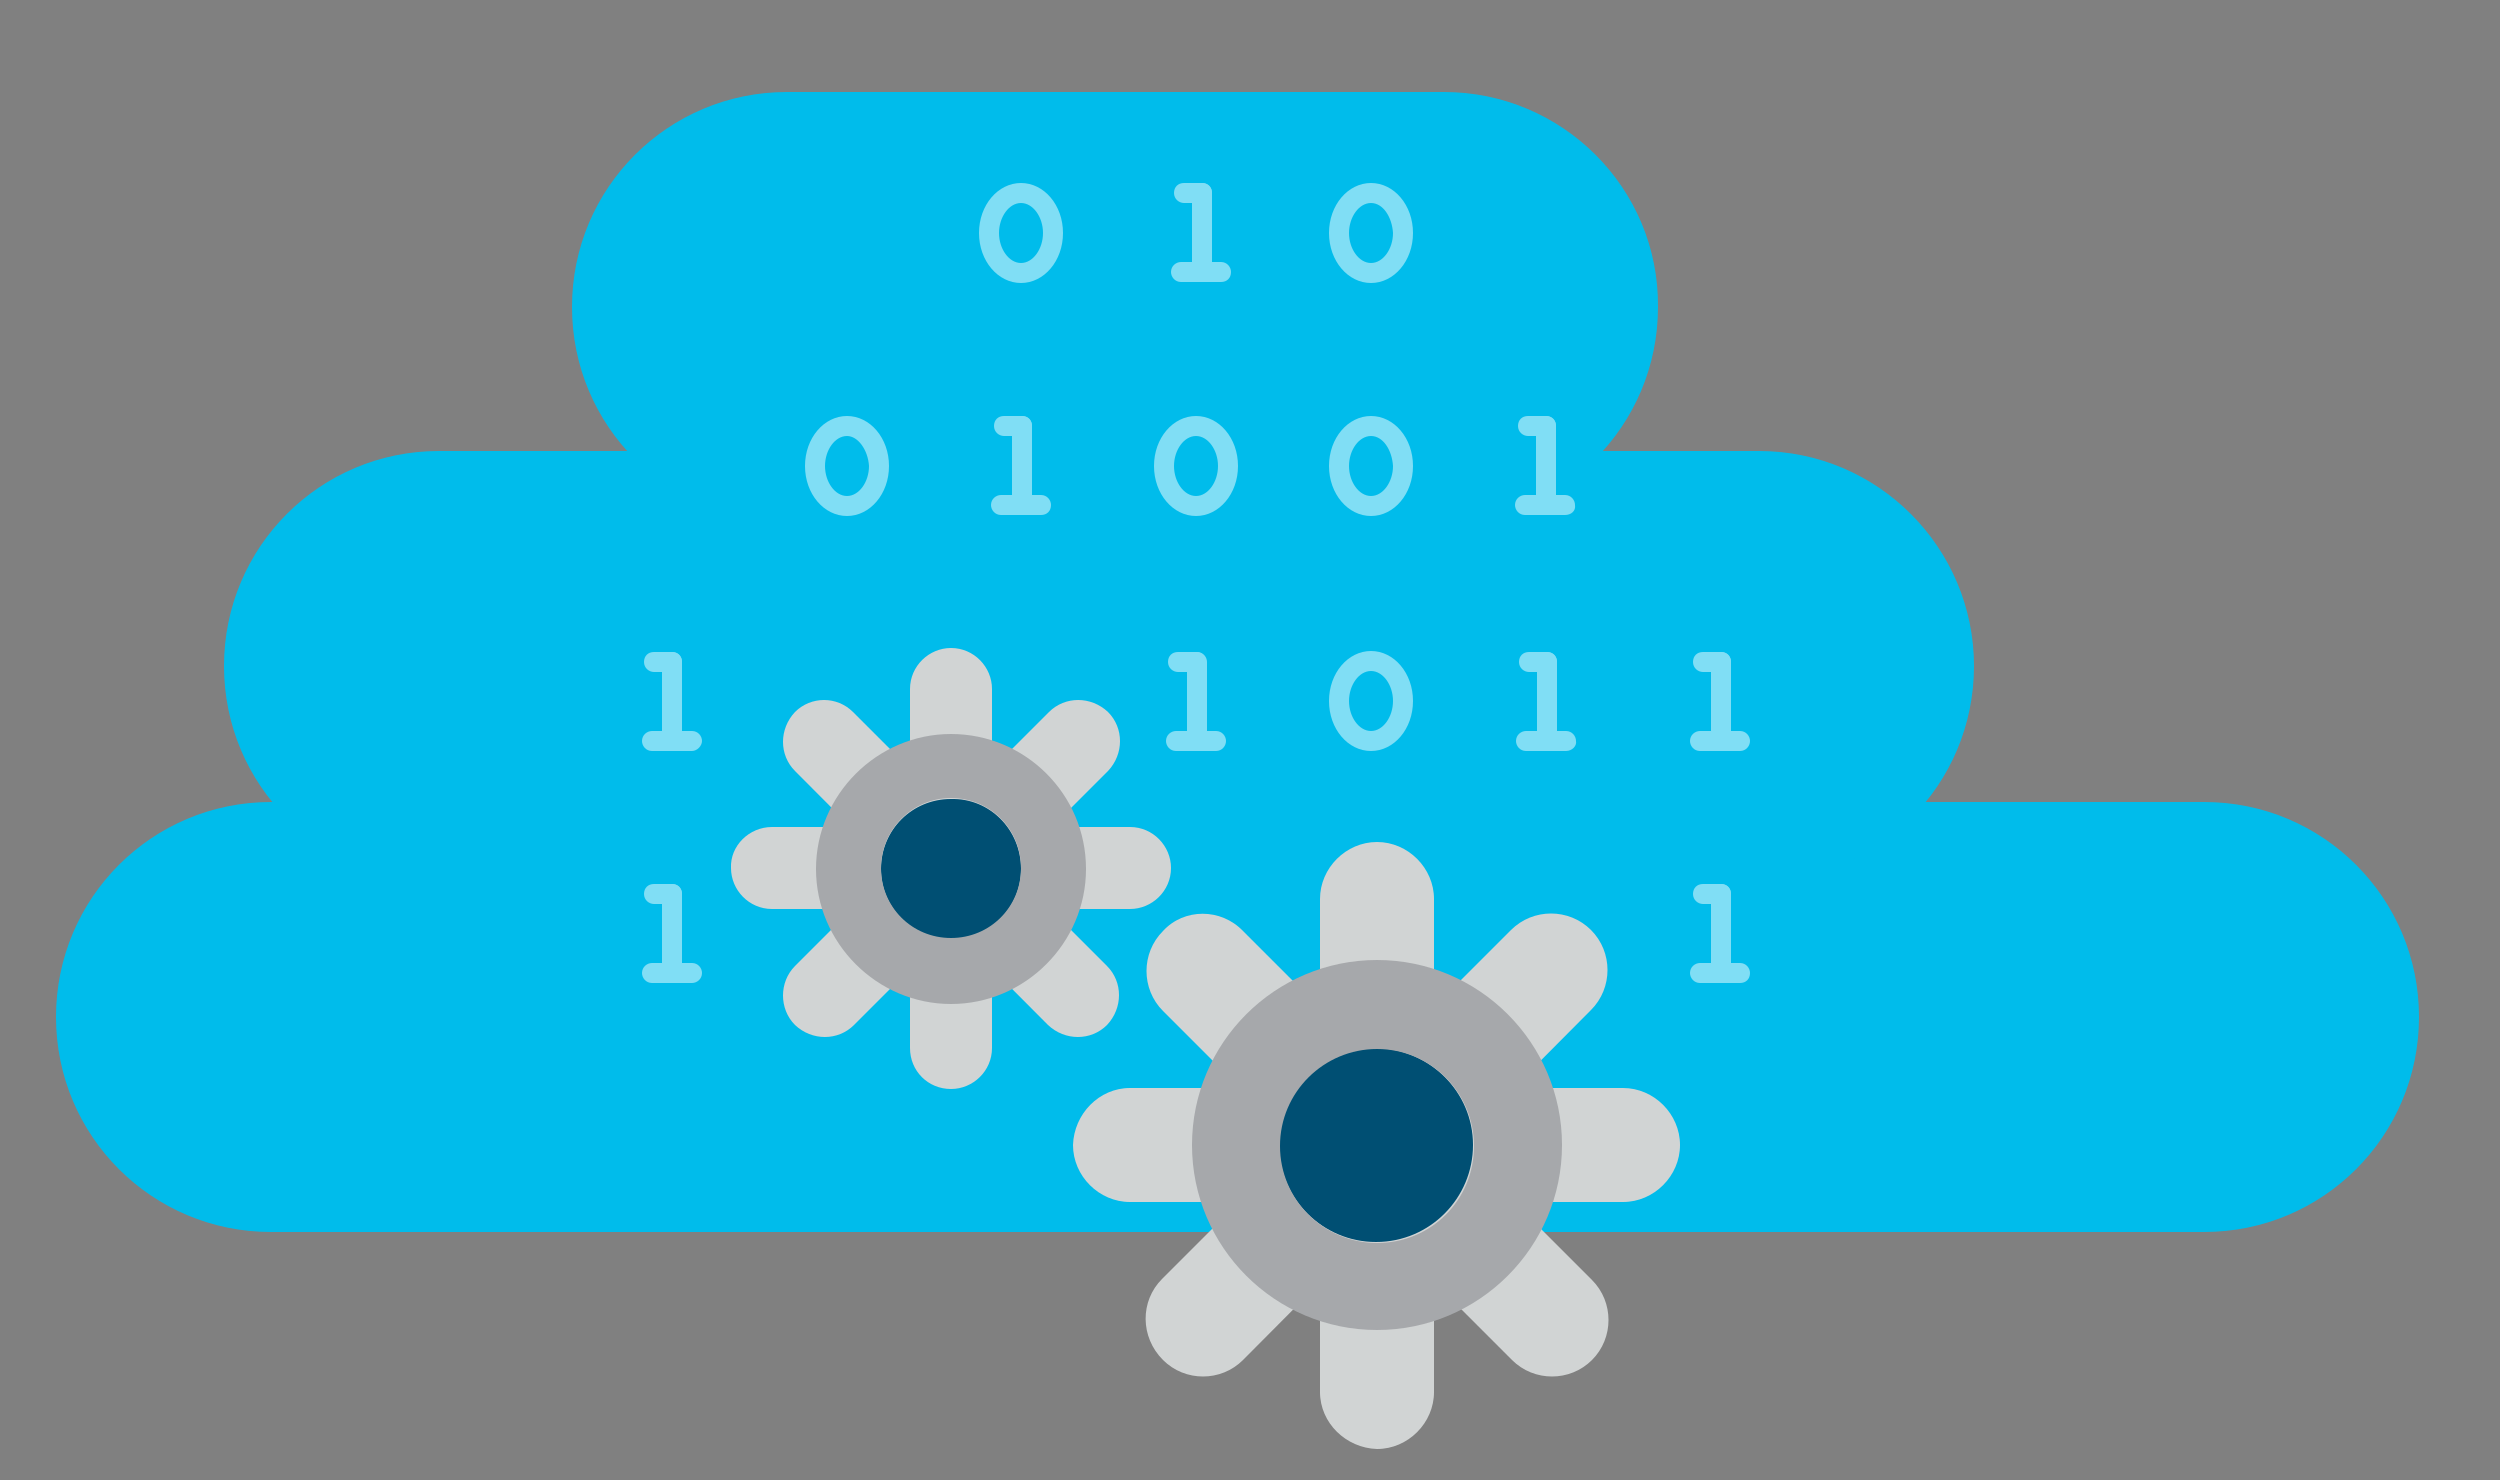 <?xml version="1.0" encoding="utf-8"?>
<!-- Generator: Adobe Illustrator 21.0.0, SVG Export Plug-In . SVG Version: 6.00 Build 0)  -->
<svg version="1.1" id="Layer_1" xmlns="http://www.w3.org/2000/svg" xmlns:xlink="http://www.w3.org/1999/xlink" x="0px" y="0px"
	 viewBox="0 0 250 148" style="enable-background:new 0 0 250 148;" xml:space="preserve">
<rect x="0" y="0" width="250" height="148" fill="#808080" stroke="none"/>
<style type="text/css">
	.st0{fill:#00BCEB;}
	.st1{fill:#D1D4D4;}
	.st2{fill:#004F73;}
	.st3{fill:#A6A8AB;}
	.st4{opacity:0.5;}
	.st5{fill:#FFFFFF;}
</style>
<g>
	<path class="st0" d="M220.4,80.2H27.1c-11.9,0-21.5,9.6-21.5,21.5v0c0,11.9,9.6,21.5,21.5,21.5h193.3c11.9,0,21.5-9.6,21.5-21.5v0
		C241.9,89.8,232.3,80.2,220.4,80.2z"/>
	<path class="st0" d="M175.9,45.1h-132c-11.9,0-21.5,9.6-21.5,21.5v0c0,11.9,9.6,21.5,21.5,21.5h132c11.9,0,21.5-9.6,21.5-21.5v0
		C197.4,54.8,187.8,45.1,175.9,45.1z"/>
	<path class="st0" d="M144.4,9.2H78.7c-11.9,0-21.5,9.6-21.5,21.5v0c0,11.9,9.6,21.5,21.5,21.5h65.6c11.9,0,21.5-9.6,21.5-21.5v0
		C165.9,18.8,156.2,9.2,144.4,9.2z"/>
</g>
<g>
	<g>
		<path class="st1" d="M132,139.2V89.9c0-3.1,2.6-5.7,5.7-5.7c3.1,0,5.7,2.6,5.7,5.7v49.3c0,3.1-2.6,5.7-5.7,5.7
			C134.6,144.8,132,142.3,132,139.2"/>
		<path class="st1" d="M113,108.8h49.3c3.1,0,5.7,2.6,5.7,5.7c0,3.1-2.6,5.7-5.7,5.7H113c-3.1,0-5.7-2.6-5.7-5.7
			C107.4,111.4,109.9,108.8,113,108.8"/>
		<path class="st1" d="M116.2,127.9l34.9-34.9c2.2-2.2,5.8-2.2,8,0c2.2,2.2,2.2,5.8,0,8L124.3,136c-2.2,2.2-5.8,2.2-8,0
			C114,133.7,114,130.1,116.2,127.9"/>
		<path class="st1" d="M124.3,93.1l34.9,34.9c2.2,2.2,2.2,5.8,0,8c-2.2,2.2-5.8,2.2-8,0l-34.9-34.9c-2.2-2.2-2.2-5.8,0-8
			C118.4,90.8,122.1,90.8,124.3,93.1"/>
		<path class="st2" d="M147.3,114.5c0,5.3-4.3,9.7-9.7,9.7c-5.3,0-9.7-4.3-9.7-9.7c0-5.3,4.3-9.7,9.7-9.7
			C143,104.9,147.3,109.2,147.3,114.5"/>
		<path class="st3" d="M137.7,96c-10.2,0-18.5,8.3-18.5,18.5c0,10.2,8.3,18.5,18.5,18.5c10.2,0,18.5-8.3,18.5-18.5
			C156.2,104.3,147.9,96,137.7,96 M137.7,104.9c5.3,0,9.7,4.3,9.7,9.7s-4.3,9.7-9.7,9.7c-5.3,0-9.7-4.3-9.7-9.7
			S132.4,104.9,137.7,104.9"/>
	</g>
	<g>
		<path class="st1" d="M91,104.8V68.9c0-2.3,1.9-4.1,4.1-4.1c2.3,0,4.1,1.9,4.1,4.1v35.9c0,2.3-1.9,4.1-4.1,4.1
			C92.8,108.9,91,107.1,91,104.8"/>
		<path class="st1" d="M77.2,82.7H113c2.3,0,4.1,1.9,4.1,4.1c0,2.3-1.9,4.1-4.1,4.1H77.2c-2.3,0-4.1-1.9-4.1-4.1
			C73,84.6,74.9,82.7,77.2,82.7"/>
		<path class="st1" d="M79.5,96.6l25.4-25.4c1.6-1.6,4.2-1.6,5.9,0c1.6,1.6,1.6,4.2,0,5.9l-25.4,25.4c-1.6,1.6-4.2,1.6-5.9,0
			C77.9,100.9,77.9,98.2,79.5,96.6"/>
		<path class="st1" d="M85.3,71.2l25.4,25.4c1.6,1.6,1.6,4.2,0,5.9c-1.6,1.6-4.2,1.6-5.9,0L79.5,77.1c-1.6-1.6-1.6-4.2,0-5.9
			C81.1,69.6,83.7,69.6,85.3,71.2"/>
		<path class="st2" d="M102.1,86.9c0,3.9-3.1,7-7,7c-3.9,0-7-3.1-7-7c0-3.9,3.1-7,7-7C99,79.8,102.1,83,102.1,86.9"/>
		<path class="st3" d="M95.1,73.4c-7.4,0-13.5,6.1-13.5,13.5c0,7.4,6.1,13.5,13.5,13.5c7.4,0,13.5-6.1,13.5-13.5
			C108.6,79.4,102.5,73.4,95.1,73.4 M95.1,79.8c3.9,0,7,3.1,7,7c0,3.9-3.1,7-7,7c-3.9,0-7-3.1-7-7C88.1,83,91.2,79.8,95.1,79.8"/>
	</g>
</g>
<g class="st4">
	<g>
		<g>
			<path class="st5" d="M67.2,75.1c-0.6,0-1-0.5-1-1v-7.9c0-0.6,0.5-1,1-1c0.6,0,1,0.5,1,1v7.9C68.2,74.6,67.8,75.1,67.2,75.1"/>
			<path class="st5" d="M65.4,67.2c-0.5,0-1-0.4-1-1c0-0.6,0.4-1,1-1l1.8,0c0.6,0,1,0.4,1,1c0,0.6-0.4,1-1,1L65.4,67.2
				C65.4,67.2,65.4,67.2,65.4,67.2"/>
			<path class="st5" d="M69.2,75.1h-4c-0.6,0-1-0.5-1-1c0-0.6,0.5-1,1-1h4c0.6,0,1,0.5,1,1C70.2,74.6,69.7,75.1,69.2,75.1"/>
		</g>
		<path class="st5" d="M84.7,43.6c-1.2,0-2.2,1.4-2.2,3c0,1.6,1,3,2.2,3c1.2,0,2.2-1.4,2.2-3C86.8,45,85.8,43.6,84.7,43.6
			 M84.7,51.6c-2.3,0-4.2-2.2-4.2-5s1.9-5,4.2-5c2.3,0,4.2,2.2,4.2,5S87,51.6,84.7,51.6"/>
		<g>
			<path class="st5" d="M102.2,51.5c-0.6,0-1-0.5-1-1v-7.9c0-0.6,0.5-1,1-1c0.6,0,1,0.5,1,1v7.9C103.2,51.1,102.7,51.5,102.2,51.5"
				/>
			<path class="st5" d="M100.4,43.6c-0.5,0-1-0.4-1-1c0-0.6,0.4-1,1-1l1.8,0c0.6,0,1,0.4,1,1c0,0.6-0.4,1-1,1L100.4,43.6
				C100.4,43.6,100.4,43.6,100.4,43.6"/>
			<path class="st5" d="M104.1,51.5h-4c-0.6,0-1-0.5-1-1c0-0.6,0.5-1,1-1h4c0.6,0,1,0.5,1,1C105.1,51.1,104.7,51.5,104.1,51.5"/>
		</g>
		<g>
			<path class="st5" d="M119.7,75.1c-0.6,0-1-0.5-1-1v-7.9c0-0.6,0.5-1,1-1c0.6,0,1,0.5,1,1v7.9C120.7,74.6,120.2,75.1,119.7,75.1"
				/>
			<path class="st5" d="M117.8,67.2c-0.5,0-1-0.4-1-1c0-0.6,0.4-1,1-1l1.8,0c0.6,0,1,0.4,1,1c0,0.6-0.4,1-1,1L117.8,67.2
				C117.9,67.2,117.8,67.2,117.8,67.2"/>
			<path class="st5" d="M121.6,75.1h-4c-0.6,0-1-0.5-1-1c0-0.6,0.5-1,1-1h4c0.6,0,1,0.5,1,1C122.6,74.6,122.2,75.1,121.6,75.1"/>
		</g>
		<path class="st5" d="M119.6,43.6c-1.2,0-2.2,1.4-2.2,3c0,1.6,1,3,2.2,3c1.2,0,2.2-1.4,2.2-3C121.8,45,120.8,43.6,119.6,43.6
			 M119.6,51.6c-2.3,0-4.2-2.2-4.2-5s1.9-5,4.2-5c2.3,0,4.2,2.2,4.2,5S121.9,51.6,119.6,51.6"/>
		<path class="st5" d="M102.1,20.3c-1.2,0-2.2,1.4-2.2,3c0,1.6,1,3,2.2,3c1.2,0,2.2-1.4,2.2-3C104.3,21.7,103.3,20.3,102.1,20.3
			 M102.1,28.3c-2.3,0-4.2-2.2-4.2-5s1.9-5,4.2-5c2.3,0,4.2,2.2,4.2,5S104.4,28.3,102.1,28.3"/>
		<g>
			<path class="st5" d="M154.7,75.1c-0.6,0-1-0.5-1-1v-7.9c0-0.6,0.5-1,1-1c0.6,0,1,0.5,1,1v7.9C155.7,74.6,155.3,75.1,154.7,75.1"
				/>
			<path class="st5" d="M152.9,67.2c-0.5,0-1-0.4-1-1c0-0.6,0.4-1,1-1l1.8,0c0.6,0,1,0.4,1,1c0,0.6-0.4,1-1,1L152.9,67.2
				C152.9,67.2,152.9,67.2,152.9,67.2"/>
			<path class="st5" d="M156.6,75.1h-4c-0.6,0-1-0.5-1-1c0-0.6,0.5-1,1-1h4c0.6,0,1,0.5,1,1C157.7,74.6,157.2,75.1,156.6,75.1"/>
		</g>
		<g>
			<path class="st5" d="M120.2,28.2c-0.6,0-1-0.5-1-1v-7.9c0-0.6,0.5-1,1-1c0.6,0,1,0.5,1,1v7.9C121.2,27.8,120.7,28.2,120.2,28.2"
				/>
			<path class="st5" d="M118.4,20.3c-0.5,0-1-0.4-1-1c0-0.6,0.4-1,1-1l1.8,0c0.6,0,1,0.4,1,1c0,0.6-0.4,1-1,1L118.4,20.3
				C118.4,20.3,118.4,20.3,118.4,20.3"/>
			<path class="st5" d="M122.1,28.2h-4c-0.6,0-1-0.5-1-1c0-0.6,0.5-1,1-1h4c0.6,0,1,0.5,1,1C123.1,27.8,122.7,28.2,122.1,28.2"/>
		</g>
		<path class="st5" d="M137.1,43.6c-1.2,0-2.2,1.4-2.2,3c0,1.6,1,3,2.2,3c1.2,0,2.2-1.4,2.2-3C139.2,45,138.3,43.6,137.1,43.6
			 M137.1,51.6c-2.3,0-4.2-2.2-4.2-5s1.9-5,4.2-5c2.3,0,4.2,2.2,4.2,5S139.4,51.6,137.1,51.6"/>
		<g>
			<path class="st5" d="M154.6,51.5c-0.6,0-1-0.5-1-1v-7.9c0-0.6,0.5-1,1-1c0.6,0,1,0.5,1,1v7.9C155.6,51.1,155.2,51.5,154.6,51.5"
				/>
			<path class="st5" d="M152.8,43.6c-0.5,0-1-0.4-1-1c0-0.6,0.4-1,1-1l1.8,0c0.6,0,1,0.4,1,1c0,0.6-0.4,1-1,1L152.8,43.6
				C152.8,43.6,152.8,43.6,152.8,43.6"/>
			<path class="st5" d="M156.5,51.5h-4c-0.6,0-1-0.5-1-1c0-0.6,0.5-1,1-1h4c0.6,0,1,0.5,1,1C157.6,51.1,157.1,51.5,156.5,51.5"/>
		</g>
		<g>
			<path class="st5" d="M172.1,75.1c-0.6,0-1-0.5-1-1v-7.9c0-0.6,0.5-1,1-1c0.6,0,1,0.5,1,1v7.9C173.1,74.6,172.6,75.1,172.1,75.1"
				/>
			<path class="st5" d="M170.3,67.2c-0.5,0-1-0.4-1-1c0-0.6,0.4-1,1-1l1.8,0c0.6,0,1,0.4,1,1c0,0.6-0.4,1-1,1L170.3,67.2
				C170.3,67.2,170.3,67.2,170.3,67.2"/>
			<path class="st5" d="M174,75.1h-4c-0.6,0-1-0.5-1-1c0-0.6,0.5-1,1-1h4c0.6,0,1,0.5,1,1C175,74.6,174.6,75.1,174,75.1"/>
		</g>
		<path class="st5" d="M137.1,67.1c-1.2,0-2.2,1.4-2.2,3c0,1.6,1,3,2.2,3c1.2,0,2.2-1.4,2.2-3C139.3,68.5,138.3,67.1,137.1,67.1
			 M137.1,75.1c-2.3,0-4.2-2.2-4.2-5s1.9-5,4.2-5c2.3,0,4.2,2.2,4.2,5S139.4,75.1,137.1,75.1"/>
		<g>
			<path class="st5" d="M67.2,98.3c-0.6,0-1-0.5-1-1v-7.9c0-0.6,0.5-1,1-1c0.6,0,1,0.5,1,1v7.9C68.2,97.9,67.8,98.3,67.2,98.3"/>
			<path class="st5" d="M65.4,90.4c-0.5,0-1-0.4-1-1c0-0.6,0.4-1,1-1l1.8,0c0.6,0,1,0.4,1,1c0,0.6-0.4,1-1,1L65.4,90.4
				C65.4,90.4,65.4,90.4,65.4,90.4"/>
			<path class="st5" d="M69.2,98.3h-4c-0.6,0-1-0.5-1-1c0-0.6,0.5-1,1-1h4c0.6,0,1,0.5,1,1C70.2,97.9,69.7,98.3,69.2,98.3"/>
		</g>
		<g>
			<path class="st5" d="M172.1,98.3c-0.6,0-1-0.5-1-1v-7.9c0-0.6,0.5-1,1-1c0.6,0,1,0.5,1,1v7.9C173.1,97.9,172.6,98.3,172.1,98.3"
				/>
			<path class="st5" d="M170.3,90.4c-0.5,0-1-0.4-1-1c0-0.6,0.4-1,1-1l1.8,0c0.6,0,1,0.4,1,1c0,0.6-0.4,1-1,1L170.3,90.4
				C170.3,90.4,170.3,90.4,170.3,90.4"/>
			<path class="st5" d="M174,98.3h-4c-0.6,0-1-0.5-1-1c0-0.6,0.5-1,1-1h4c0.6,0,1,0.5,1,1C175,97.9,174.6,98.3,174,98.3"/>
		</g>
		<path class="st5" d="M137.1,20.3c-1.2,0-2.2,1.4-2.2,3c0,1.6,1,3,2.2,3c1.2,0,2.2-1.4,2.2-3C139.2,21.7,138.3,20.3,137.1,20.3
			 M137.1,28.3c-2.3,0-4.2-2.2-4.2-5s1.9-5,4.2-5c2.3,0,4.2,2.2,4.2,5S139.4,28.3,137.1,28.3"/>
	</g>
</g>
</svg>
